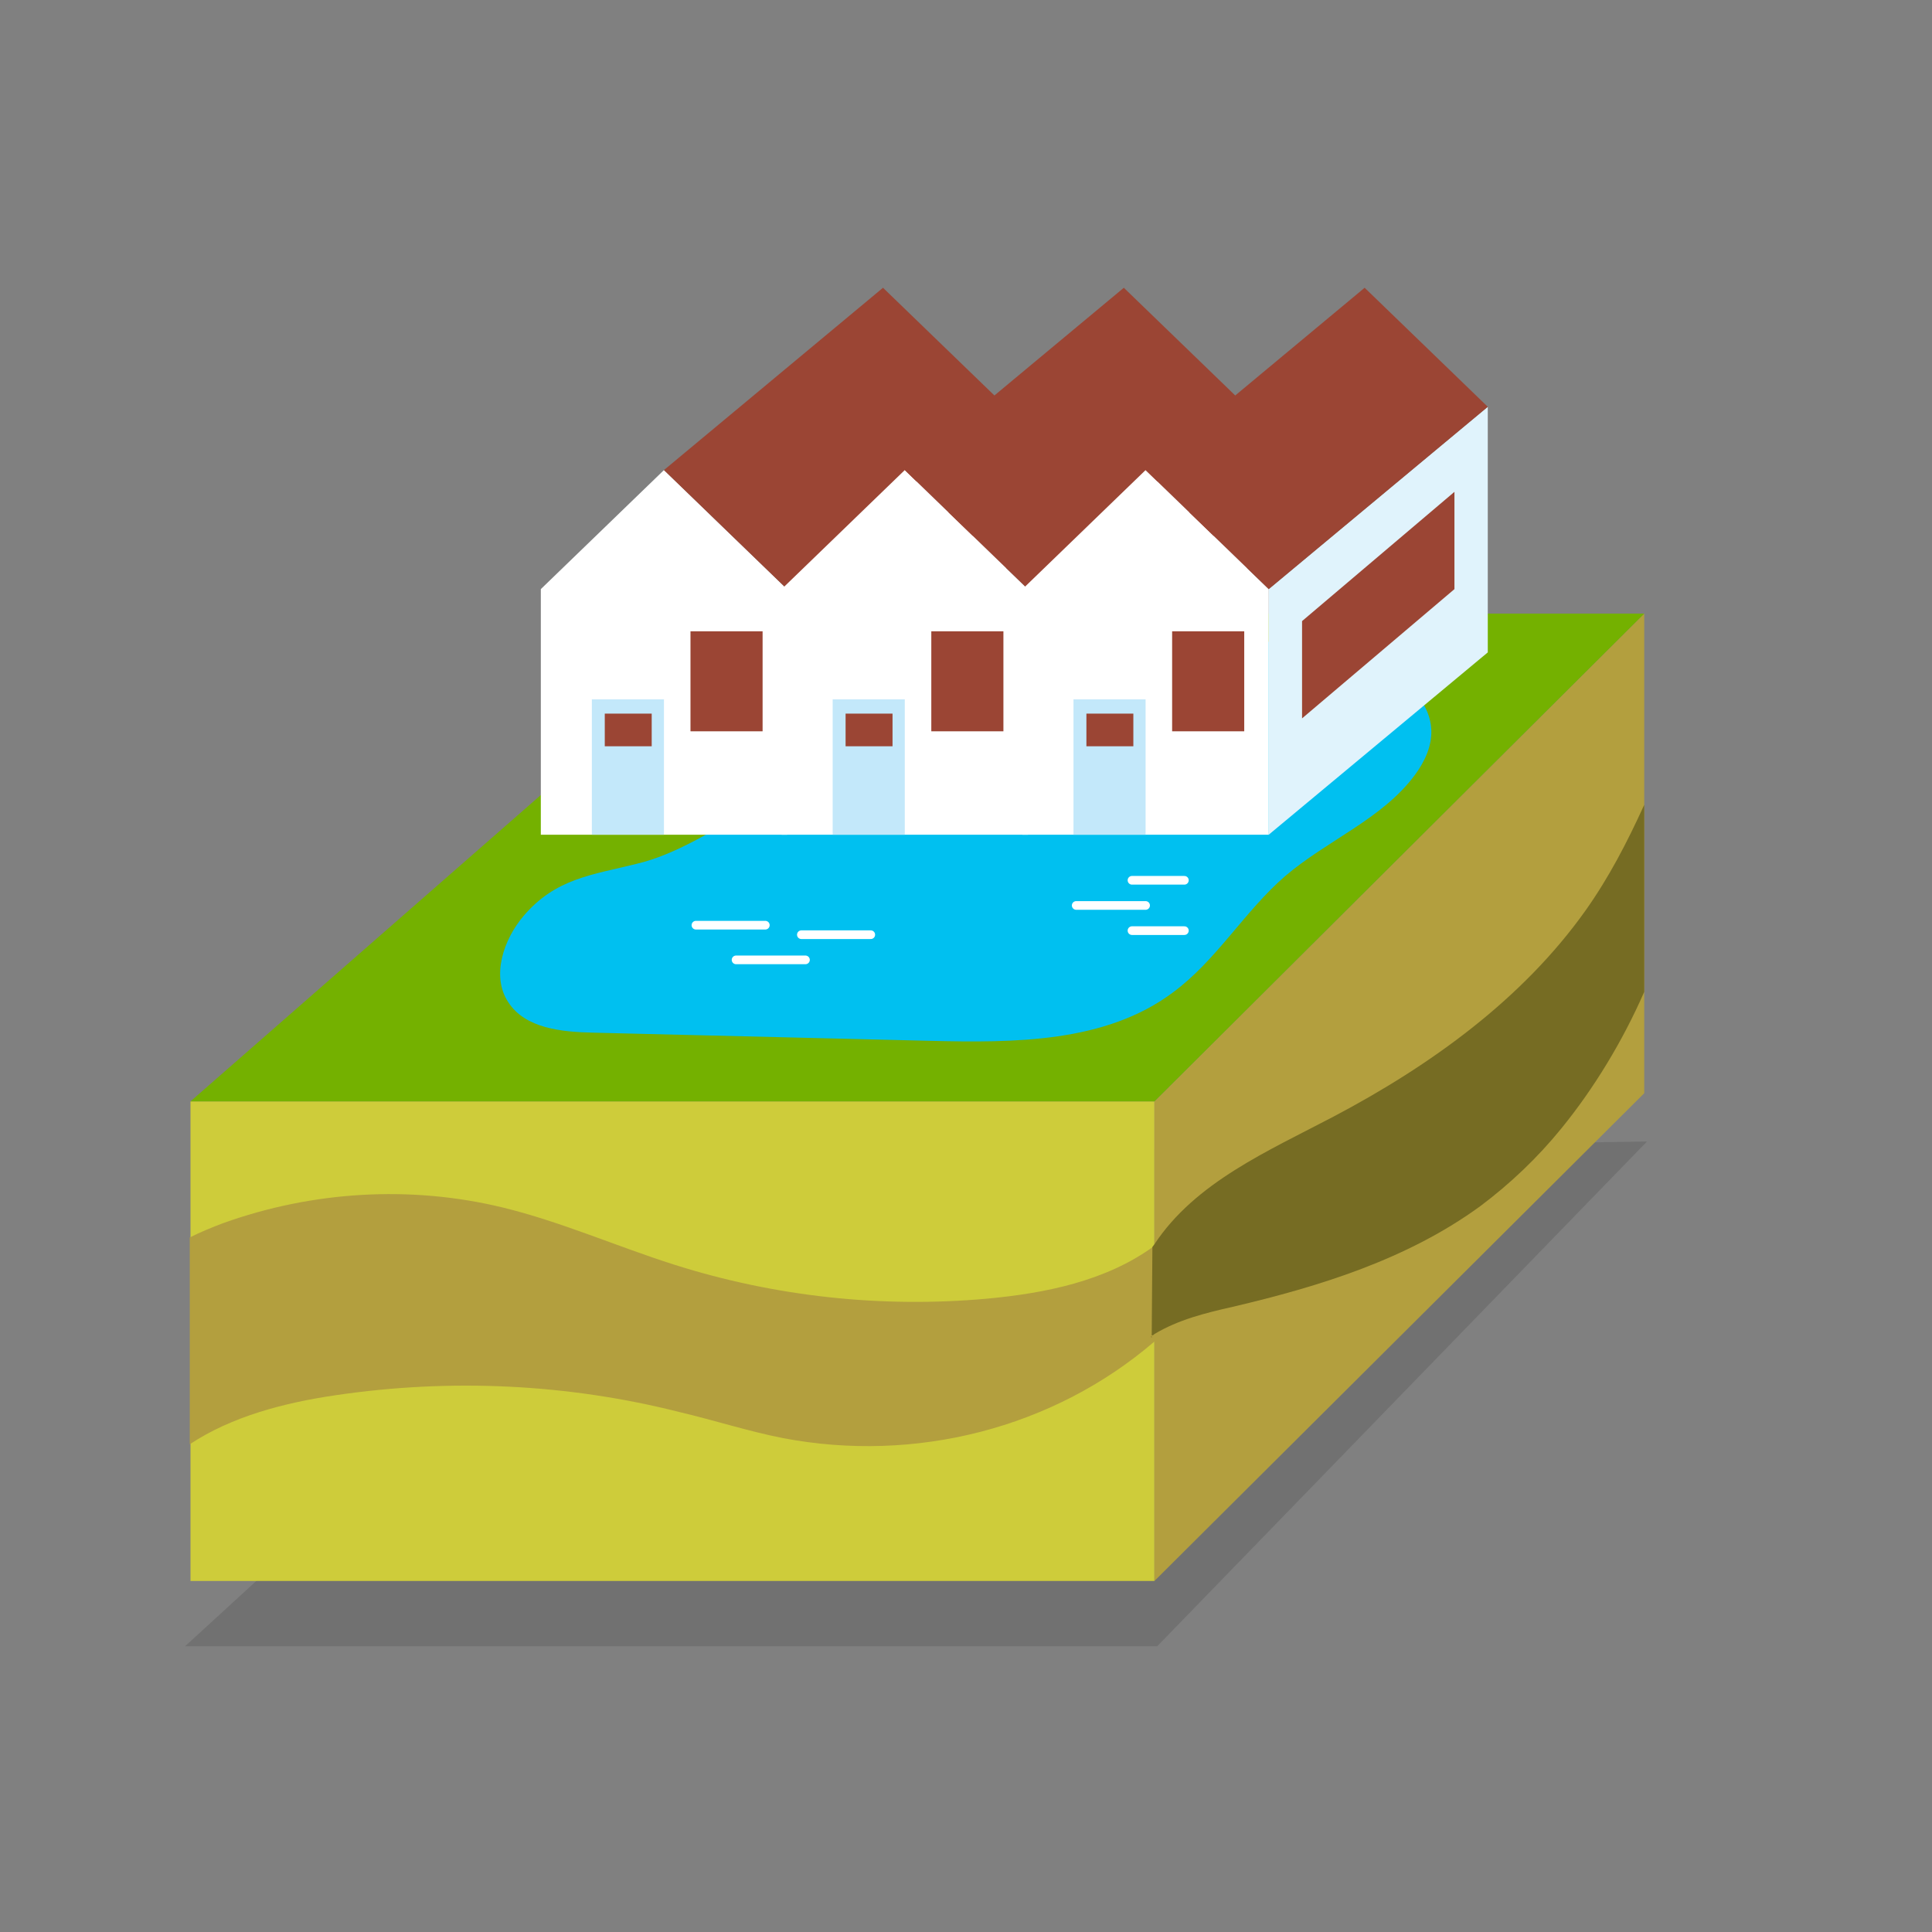 <?xml version="1.0" encoding="utf-8"?>
<!-- Generator: Adobe Illustrator 26.5.0, SVG Export Plug-In . SVG Version: 6.00 Build 0)  -->
<svg version="1.1" id="Layer_1" xmlns="http://www.w3.org/2000/svg" xmlns:xlink="http://www.w3.org/1999/xlink" x="0px" y="0px"
	 viewBox="0 0 284 284" style="enable-background:new 0 0 284 284;" xml:space="preserve">
<rect x="0" y="0" width="284" height="284" fill="#808080" stroke="none"/>
<style type="text/css">
	.st0{clip-path:url(#SVGID_00000140016485472397366810000004411832222100877971_);}
	.st1{opacity:0.15;clip-path:url(#SVGID_00000127020251694852648870000008486957068691647657_);}
	.st2{clip-path:url(#SVGID_00000016077297317528095570000013028431468709718166_);fill:#1D1D1B;}
	.st3{clip-path:url(#SVGID_00000140016485472397366810000004411832222100877971_);fill:#CECC3A;}
	.st4{clip-path:url(#SVGID_00000140016485472397366810000004411832222100877971_);fill:#B39F3E;}
	.st5{clip-path:url(#SVGID_00000140016485472397366810000004411832222100877971_);fill:#74B100;}
	.st6{clip-path:url(#SVGID_00000181793149102911273560000013096301778106340261_);fill:#00C0F0;}
	.st7{clip-path:url(#SVGID_00000181793149102911273560000013096301778106340261_);fill:#E0F3FC;}
	.st8{clip-path:url(#SVGID_00000181793149102911273560000013096301778106340261_);fill:#9B4534;}
	.st9{clip-path:url(#SVGID_00000181793149102911273560000013096301778106340261_);fill:#FFFFFF;}
	.st10{clip-path:url(#SVGID_00000181793149102911273560000013096301778106340261_);fill:#C3E8FA;}
	
		.st11{clip-path:url(#SVGID_00000049939686770446084650000004180020455048895879_);fill:url(#SVGID_00000016797079942918568040000016227623656017552031_);}
	
		.st12{clip-path:url(#SVGID_00000176732700183766297020000014387091322941846434_);fill:none;stroke:#FFFFFF;stroke-width:1.275;stroke-linecap:round;stroke-miterlimit:10;}
	
		.st13{clip-path:url(#SVGID_00000018204892122207339830000010353091130628227977_);fill:url(#SVGID_00000054949178250307633470000002330664945360023462_);}
	
		.st14{clip-path:url(#SVGID_00000056427028188623030400000016973633000124015744_);fill:none;stroke:#FFFFFF;stroke-width:1.275;stroke-linecap:round;stroke-miterlimit:10;}
	
		.st15{clip-path:url(#SVGID_00000030445625378521826410000014867539480332550275_);fill:url(#SVGID_00000016067373250335904590000011839473496595555221_);}
	
		.st16{clip-path:url(#SVGID_00000162335471057230588440000007183299015281786759_);fill:none;stroke:#FFFFFF;stroke-width:1.275;stroke-linecap:round;stroke-miterlimit:10;}
	
		.st17{clip-path:url(#SVGID_00000141449350499389266030000010574260172394380465_);fill:url(#SVGID_00000117661610761494580830000003861566345458152343_);}
	
		.st18{clip-path:url(#SVGID_00000101076740329388722370000010881367603622867634_);fill:none;stroke:#FFFFFF;stroke-width:1.275;stroke-linecap:round;stroke-miterlimit:10;}
	.st19{clip-path:url(#SVGID_00000101076740329388722370000010881367603622867634_);fill:#B39F3E;}
	.st20{clip-path:url(#SVGID_00000101076740329388722370000010881367603622867634_);fill:#766C23;}
	
		.st21{clip-path:url(#SVGID_00000092455946258750925860000015015997193285914797_);fill:url(#SVGID_00000118394728830675670630000001391568658940196497_);}
	
		.st22{clip-path:url(#SVGID_00000000215066994444121670000009961524692765470358_);fill:none;stroke:#FFFFFF;stroke-width:1.275;stroke-linecap:round;stroke-miterlimit:10;}
	
		.st23{clip-path:url(#SVGID_00000159467291561969429000000003273069650398668475_);fill:url(#SVGID_00000124143059887529845460000006896891337200285828_);}
	
		.st24{clip-path:url(#SVGID_00000079460516560067750410000014056574324265115815_);fill:none;stroke:#FFFFFF;stroke-width:1.275;stroke-linecap:round;stroke-miterlimit:10;}
</style>
<g>
	<defs>
		<rect id="SVGID_1_" width="284" height="284"/>
	</defs>
	<clipPath id="SVGID_00000109018879806017744260000002760737031327425932_">
		<use xlink:href="#SVGID_1_"  style="overflow:visible;"/>
	</clipPath>
	<g style="clip-path:url(#SVGID_00000109018879806017744260000002760737031327425932_);">
		<defs>
			<rect id="SVGID_00000067217988397248007850000014872532685557186945_" width="284" height="284"/>
		</defs>
		<clipPath id="SVGID_00000101807229034539213130000009584281385891148982_">
			<use xlink:href="#SVGID_00000067217988397248007850000014872532685557186945_"  style="overflow:visible;"/>
		</clipPath>
		<g style="opacity:0.15;clip-path:url(#SVGID_00000101807229034539213130000009584281385891148982_);">
			<g>
				<defs>
					<rect id="SVGID_00000102522489027436074850000001861027986406207619_" x="27.2" y="164.4" width="226" height="77.6"/>
				</defs>
				<clipPath id="SVGID_00000124841121794718360490000017024095865107246750_">
					<use xlink:href="#SVGID_00000102522489027436074850000001861027986406207619_"  style="overflow:visible;"/>
				</clipPath>
				<polygon style="clip-path:url(#SVGID_00000124841121794718360490000017024095865107246750_);fill:#1D1D1B;" points="69,203.7 
					27.2,242 170.1,242 242.1,167.8 103.8,169.9 				"/>
			</g>
		</g>
	</g>
	
		<rect x="28" y="161.9" style="clip-path:url(#SVGID_00000109018879806017744260000002760737031327425932_);fill:#CECC3A;" width="141.7" height="70.5"/>
	<polygon style="clip-path:url(#SVGID_00000109018879806017744260000002760737031327425932_);fill:#B39F3E;" points="241.7,90.2 
		241.7,160.7 169.7,232.4 169.7,161.9 	"/>
	<polygon style="clip-path:url(#SVGID_00000109018879806017744260000002760737031327425932_);fill:#74B100;" points="169.7,161.9 
		28,161.9 110,90.2 241.7,90.2 	"/>
	<g style="clip-path:url(#SVGID_00000109018879806017744260000002760737031327425932_);">
		<defs>
			<rect id="SVGID_00000132793052383687406750000006784252899447481233_" width="284" height="284"/>
		</defs>
		<clipPath id="SVGID_00000058588556862656924580000004148186794900510852_">
			<use xlink:href="#SVGID_00000132793052383687406750000006784252899447481233_"  style="overflow:visible;"/>
		</clipPath>
		<path style="clip-path:url(#SVGID_00000058588556862656924580000004148186794900510852_);fill:#00C0F0;" d="M77,134.6
			c-3,3.5-4.8,8.9-2.3,12.7c2.5,3.9,7.9,4.4,12.5,4.5c16.5,0.4,33,0.8,49.5,1.2c12.4,0.3,25.8,0.3,35.7-7.1
			c6.4-4.7,10.5-11.9,16.5-17.1c6.2-5.3,14.3-8.4,19.1-14.9c1.4-1.9,2.5-4.2,2.4-6.6c-0.2-4.7-4.6-8-8.9-9.8
			c-15.6-6.5-33.5-2-49.5,3.7c-14.3,5.1-28.2,11.1-41.8,18c-5.5,2.8-10.7,6.4-16.7,7.8C87.1,128.6,81.7,129.1,77,134.6"/>
		<polygon style="clip-path:url(#SVGID_00000058588556862656924580000004148186794900510852_);fill:#E0F3FC;" points="147.9,59.8 
			115.7,86.6 115.7,122.7 147.9,95.9 		"/>
		<polygon style="clip-path:url(#SVGID_00000058588556862656924580000004148186794900510852_);fill:#9B4534;" points="143,72.3 
			120.6,91.3 120.6,105.6 143,86.6 		"/>
		<polygon style="clip-path:url(#SVGID_00000058588556862656924580000004148186794900510852_);fill:#FFFFFF;" points="115.7,122.7 
			79.5,122.7 79.5,86.6 97.6,69.1 115.7,86.6 		"/>
		<polygon style="clip-path:url(#SVGID_00000058588556862656924580000004148186794900510852_);fill:#9B4534;" points="129.8,42.3 
			147.9,59.8 115.7,86.6 97.6,69.1 		"/>
		
			<rect x="87" y="102.8" style="clip-path:url(#SVGID_00000058588556862656924580000004148186794900510852_);fill:#C3E8FA;" width="10.6" height="19.9"/>
		
			<rect x="101.5" y="92.8" style="clip-path:url(#SVGID_00000058588556862656924580000004148186794900510852_);fill:#9B4534;" width="10.6" height="14.7"/>
		
			<rect x="88.9" y="104.9" style="clip-path:url(#SVGID_00000058588556862656924580000004148186794900510852_);fill:#9B4534;" width="6.9" height="4.8"/>
		<polygon style="clip-path:url(#SVGID_00000058588556862656924580000004148186794900510852_);fill:#E0F3FC;" points="183.3,59.8 
			151.1,86.6 151.1,122.7 183.3,95.9 		"/>
		<polygon style="clip-path:url(#SVGID_00000058588556862656924580000004148186794900510852_);fill:#9B4534;" points="178.4,72.3 
			156,91.3 156,105.6 178.4,86.6 		"/>
		<polygon style="clip-path:url(#SVGID_00000058588556862656924580000004148186794900510852_);fill:#FFFFFF;" points="151.1,122.7 
			114.9,122.7 114.9,86.6 133,69.1 151.1,86.6 		"/>
		<polygon style="clip-path:url(#SVGID_00000058588556862656924580000004148186794900510852_);fill:#9B4534;" points="165.2,42.3 
			183.3,59.8 151.1,86.6 133,69.1 		"/>
		
			<rect x="122.4" y="102.8" style="clip-path:url(#SVGID_00000058588556862656924580000004148186794900510852_);fill:#C3E8FA;" width="10.6" height="19.9"/>
		
			<rect x="136.9" y="92.8" style="clip-path:url(#SVGID_00000058588556862656924580000004148186794900510852_);fill:#9B4534;" width="10.6" height="14.7"/>
		
			<rect x="124.3" y="104.9" style="clip-path:url(#SVGID_00000058588556862656924580000004148186794900510852_);fill:#9B4534;" width="6.9" height="4.8"/>
		<polygon style="clip-path:url(#SVGID_00000058588556862656924580000004148186794900510852_);fill:#E0F3FC;" points="218.7,59.8 
			186.5,86.6 186.5,122.7 218.7,95.9 		"/>
		<polygon style="clip-path:url(#SVGID_00000058588556862656924580000004148186794900510852_);fill:#9B4534;" points="213.8,72.3 
			191.4,91.3 191.4,105.6 213.8,86.6 		"/>
		<polygon style="clip-path:url(#SVGID_00000058588556862656924580000004148186794900510852_);fill:#FFFFFF;" points="186.5,122.7 
			150.3,122.7 150.3,86.6 168.4,69.1 186.5,86.6 		"/>
		<polygon style="clip-path:url(#SVGID_00000058588556862656924580000004148186794900510852_);fill:#9B4534;" points="200.6,42.3 
			218.7,59.8 186.5,86.6 168.4,69.1 		"/>
		
			<rect x="157.8" y="102.8" style="clip-path:url(#SVGID_00000058588556862656924580000004148186794900510852_);fill:#C3E8FA;" width="10.6" height="19.9"/>
		
			<rect x="172.3" y="92.8" style="clip-path:url(#SVGID_00000058588556862656924580000004148186794900510852_);fill:#9B4534;" width="10.6" height="14.7"/>
		
			<rect x="159.7" y="104.9" style="clip-path:url(#SVGID_00000058588556862656924580000004148186794900510852_);fill:#9B4534;" width="6.9" height="4.8"/>
	</g>
	<g style="clip-path:url(#SVGID_00000109018879806017744260000002760737031327425932_);">
		<defs>
			<path id="SVGID_00000178169505387278868370000009848751951707607223_" d="M158.2,133.1h10.2H158.2z"/>
		</defs>
		<clipPath id="SVGID_00000144323297221033735160000014480870202268545932_">
			<use xlink:href="#SVGID_00000178169505387278868370000009848751951707607223_"  style="overflow:visible;"/>
		</clipPath>
		
			<linearGradient id="SVGID_00000172425203115808896730000015456418700743421082_" gradientUnits="userSpaceOnUse" x1="4.338238e-05" y1="283.953" x2="1" y2="283.953" gradientTransform="matrix(10.2 0 0 -10.2 158.167 3029.43)">
			<stop  offset="0" style="stop-color:#FFFFFF"/>
			<stop  offset="0.223" style="stop-color:#D1D1D1"/>
			<stop  offset="0.725" style="stop-color:#5E5E5D"/>
			<stop  offset="1" style="stop-color:#1C1C1B"/>
		</linearGradient>
		
			<path style="clip-path:url(#SVGID_00000144323297221033735160000014480870202268545932_);fill:url(#SVGID_00000172425203115808896730000015456418700743421082_);" d="
			M158.2,133.1h10.2H158.2z"/>
	</g>
	<g style="clip-path:url(#SVGID_00000109018879806017744260000002760737031327425932_);">
		<defs>
			<rect id="SVGID_00000109738431988215231630000003552604000596374191_" width="284" height="284"/>
		</defs>
		<clipPath id="SVGID_00000175308833270076282720000004507964117933075639_">
			<use xlink:href="#SVGID_00000109738431988215231630000003552604000596374191_"  style="overflow:visible;"/>
		</clipPath>
		
			<line style="clip-path:url(#SVGID_00000175308833270076282720000004507964117933075639_);fill:none;stroke:#FFFFFF;stroke-width:1.275;stroke-linecap:round;stroke-miterlimit:10;" x1="158.2" y1="133.1" x2="168.4" y2="133.1"/>
	</g>
	<g style="clip-path:url(#SVGID_00000109018879806017744260000002760737031327425932_);">
		<defs>
			<path id="SVGID_00000125578616438792572970000000796141358729971346_" d="M102.3,136h10.2H102.3z"/>
		</defs>
		<clipPath id="SVGID_00000118381504052712060630000002366451340246437781_">
			<use xlink:href="#SVGID_00000125578616438792572970000000796141358729971346_"  style="overflow:visible;"/>
		</clipPath>
		
			<linearGradient id="SVGID_00000113348448556732191940000002157739836856407947_" gradientUnits="userSpaceOnUse" x1="6.058573e-05" y1="283.953" x2="1" y2="283.953" gradientTransform="matrix(10.2 0 0 -10.2 102.343 3032.338)">
			<stop  offset="0" style="stop-color:#FFFFFF"/>
			<stop  offset="0.223" style="stop-color:#D1D1D1"/>
			<stop  offset="0.725" style="stop-color:#5E5E5D"/>
			<stop  offset="1" style="stop-color:#1C1C1B"/>
		</linearGradient>
		
			<path style="clip-path:url(#SVGID_00000118381504052712060630000002366451340246437781_);fill:url(#SVGID_00000113348448556732191940000002157739836856407947_);" d="
			M102.3,136h10.2H102.3z"/>
	</g>
	<g style="clip-path:url(#SVGID_00000109018879806017744260000002760737031327425932_);">
		<defs>
			<rect id="SVGID_00000016760811991022104210000005822340413920019609_" width="284" height="284"/>
		</defs>
		<clipPath id="SVGID_00000168832873288340780820000010900907367872216704_">
			<use xlink:href="#SVGID_00000016760811991022104210000005822340413920019609_"  style="overflow:visible;"/>
		</clipPath>
		
			<line style="clip-path:url(#SVGID_00000168832873288340780820000010900907367872216704_);fill:none;stroke:#FFFFFF;stroke-width:1.275;stroke-linecap:round;stroke-miterlimit:10;" x1="102.3" y1="136" x2="112.5" y2="136"/>
	</g>
	<g style="clip-path:url(#SVGID_00000109018879806017744260000002760737031327425932_);">
		<defs>
			<path id="SVGID_00000114053177043766135120000003566135156380062348_" d="M166.4,129.4h7.7H166.4z"/>
		</defs>
		<clipPath id="SVGID_00000047742654566774496530000009496716564450817717_">
			<use xlink:href="#SVGID_00000114053177043766135120000003566135156380062348_"  style="overflow:visible;"/>
		</clipPath>
		
			<linearGradient id="SVGID_00000127732885220828878790000015747698019606041237_" gradientUnits="userSpaceOnUse" x1="1.593696e-05" y1="283.953" x2="1" y2="283.953" gradientTransform="matrix(7.66 0 0 -7.66 166.422 2304.349)">
			<stop  offset="0" style="stop-color:#FFFFFF"/>
			<stop  offset="0.223" style="stop-color:#D1D1D1"/>
			<stop  offset="0.725" style="stop-color:#5E5E5D"/>
			<stop  offset="1" style="stop-color:#1C1C1B"/>
		</linearGradient>
		
			<path style="clip-path:url(#SVGID_00000047742654566774496530000009496716564450817717_);fill:url(#SVGID_00000127732885220828878790000015747698019606041237_);" d="
			M166.4,129.4h7.7H166.4z"/>
	</g>
	<g style="clip-path:url(#SVGID_00000109018879806017744260000002760737031327425932_);">
		<defs>
			<rect id="SVGID_00000110431630620056873030000013523967562348731015_" width="284" height="284"/>
		</defs>
		<clipPath id="SVGID_00000016792067292586814450000012076087611107690159_">
			<use xlink:href="#SVGID_00000110431630620056873030000013523967562348731015_"  style="overflow:visible;"/>
		</clipPath>
		
			<line style="clip-path:url(#SVGID_00000016792067292586814450000012076087611107690159_);fill:none;stroke:#FFFFFF;stroke-width:1.275;stroke-linecap:round;stroke-miterlimit:10;" x1="166.4" y1="129.4" x2="174.1" y2="129.4"/>
	</g>
	<g style="clip-path:url(#SVGID_00000109018879806017744260000002760737031327425932_);">
		<defs>
			<path id="SVGID_00000010289181474406365030000017790506220198727596_" d="M166.4,136.8h7.7H166.4z"/>
		</defs>
		<clipPath id="SVGID_00000061468575739630112300000017189453933947425983_">
			<use xlink:href="#SVGID_00000010289181474406365030000017790506220198727596_"  style="overflow:visible;"/>
		</clipPath>
		
			<linearGradient id="SVGID_00000042724658870190881610000004127503746273248906_" gradientUnits="userSpaceOnUse" x1="1.593696e-05" y1="283.953" x2="1" y2="283.953" gradientTransform="matrix(7.66 0 0 -7.66 166.422 2311.728)">
			<stop  offset="0" style="stop-color:#FFFFFF"/>
			<stop  offset="0.223" style="stop-color:#D1D1D1"/>
			<stop  offset="0.725" style="stop-color:#5E5E5D"/>
			<stop  offset="1" style="stop-color:#1C1C1B"/>
		</linearGradient>
		
			<path style="clip-path:url(#SVGID_00000061468575739630112300000017189453933947425983_);fill:url(#SVGID_00000042724658870190881610000004127503746273248906_);" d="
			M166.4,136.8h7.7H166.4z"/>
	</g>
	<g style="clip-path:url(#SVGID_00000109018879806017744260000002760737031327425932_);">
		<defs>
			<rect id="SVGID_00000071546699547082822880000008009721173685800872_" width="284" height="284"/>
		</defs>
		<clipPath id="SVGID_00000147937007212857489040000014655078607649083800_">
			<use xlink:href="#SVGID_00000071546699547082822880000008009721173685800872_"  style="overflow:visible;"/>
		</clipPath>
		
			<line style="clip-path:url(#SVGID_00000147937007212857489040000014655078607649083800_);fill:none;stroke:#FFFFFF;stroke-width:1.275;stroke-linecap:round;stroke-miterlimit:10;" x1="166.4" y1="136.8" x2="174.1" y2="136.8"/>
		<path style="clip-path:url(#SVGID_00000147937007212857489040000014655078607649083800_);fill:#B39F3E;" d="M170.3,182.7
			l-0.3,14.3c-0.1,0.1-0.2,0.2-0.3,0.2c-14.9,12.8-35.2,17.9-54.6,14.2c-5.1-1-10-2.6-15.1-3.8c-16.5-4.2-33.8-5-50.7-2.5
			c-7.5,1.1-15.2,3.1-21.4,7.2v-30.4c1.6-0.8,3.3-1.5,4.9-2.1c13.1-4.7,27.5-5.6,41.1-2.3c8.6,2.1,16.7,5.7,25.2,8.4
			c14.8,4.7,30.5,6.4,46,5c8.6-0.8,17.5-2.6,24.5-7.7C169.9,183,170.1,182.8,170.3,182.7"/>
		<path style="clip-path:url(#SVGID_00000147937007212857489040000014655078607649083800_);fill:#766C23;" d="M169.2,196.5
			C169.2,196.5,169.1,196.5,169.2,196.5C169.1,196.4,169.1,196.4,169.2,196.5"/>
		<path style="clip-path:url(#SVGID_00000147937007212857489040000014655078607649083800_);fill:#766C23;" d="M169.2,196.5
			c0,0,0.1-0.1,0.1-0.1v0.2C169.3,196.7,169.2,196.5,169.2,196.5"/>
		<path style="clip-path:url(#SVGID_00000147937007212857489040000014655078607649083800_);fill:#766C23;" d="M241.7,118.3v27.5
			c-3.2,7.3-7.4,14.2-12.2,20.1c-3.5,4.3-7.5,8.1-11.9,11.4c-10.7,7.8-23.6,11.8-36.4,14.8c-4,0.9-8,1.9-11.5,4
			c-0.1,0.1-0.2,0.2-0.4,0.2l0.1-13c0.1-0.1,0.2-0.3,0.3-0.4c6-9.1,16.7-13.7,26.4-18.8c14.2-7.5,27.7-17.2,37-30.3
			C236.5,129,239.2,123.8,241.7,118.3"/>
	</g>
	<g style="clip-path:url(#SVGID_00000109018879806017744260000002760737031327425932_);">
		<defs>
			<path id="SVGID_00000045579339257293609160000006132251242626927781_" d="M108.2,141.1h10.2H108.2z"/>
		</defs>
		<clipPath id="SVGID_00000171693743710343333220000015691728167897202561_">
			<use xlink:href="#SVGID_00000045579339257293609160000006132251242626927781_"  style="overflow:visible;"/>
		</clipPath>
		
			<linearGradient id="SVGID_00000020398043349265261330000013741157364640836228_" gradientUnits="userSpaceOnUse" x1="4.338238e-05" y1="283.953" x2="1" y2="283.953" gradientTransform="matrix(10.2 0 0 -10.2 108.163 3037.448)">
			<stop  offset="0" style="stop-color:#FFFFFF"/>
			<stop  offset="0.223" style="stop-color:#D1D1D1"/>
			<stop  offset="0.725" style="stop-color:#5E5E5D"/>
			<stop  offset="1" style="stop-color:#1C1C1B"/>
		</linearGradient>
		
			<path style="clip-path:url(#SVGID_00000171693743710343333220000015691728167897202561_);fill:url(#SVGID_00000020398043349265261330000013741157364640836228_);" d="
			M108.2,141.1h10.2H108.2z"/>
	</g>
	<g style="clip-path:url(#SVGID_00000109018879806017744260000002760737031327425932_);">
		<defs>
			<rect id="SVGID_00000173862053845880641860000013285749604485199498_" width="284" height="284"/>
		</defs>
		<clipPath id="SVGID_00000152225741398112355150000004055810449551890606_">
			<use xlink:href="#SVGID_00000173862053845880641860000013285749604485199498_"  style="overflow:visible;"/>
		</clipPath>
		
			<line style="clip-path:url(#SVGID_00000152225741398112355150000004055810449551890606_);fill:none;stroke:#FFFFFF;stroke-width:1.275;stroke-linecap:round;stroke-miterlimit:10;" x1="108.2" y1="141.1" x2="118.4" y2="141.1"/>
	</g>
	<g style="clip-path:url(#SVGID_00000109018879806017744260000002760737031327425932_);">
		<defs>
			<path id="SVGID_00000005263543943480156230000001739962821462855830_" d="M117.8,137.4H128H117.8z"/>
		</defs>
		<clipPath id="SVGID_00000078016335460947006530000017719540900813479328_">
			<use xlink:href="#SVGID_00000005263543943480156230000001739962821462855830_"  style="overflow:visible;"/>
		</clipPath>
		
			<linearGradient id="SVGID_00000121277917190883348090000013063065105480882306_" gradientUnits="userSpaceOnUse" x1="8.975665e-06" y1="283.953" x2="1" y2="283.953" gradientTransform="matrix(10.2 0 0 -10.2 117.814 3033.758)">
			<stop  offset="0" style="stop-color:#FFFFFF"/>
			<stop  offset="0.223" style="stop-color:#D1D1D1"/>
			<stop  offset="0.725" style="stop-color:#5E5E5D"/>
			<stop  offset="1" style="stop-color:#1C1C1B"/>
		</linearGradient>
		
			<path style="clip-path:url(#SVGID_00000078016335460947006530000017719540900813479328_);fill:url(#SVGID_00000121277917190883348090000013063065105480882306_);" d="
			M117.8,137.4H128H117.8z"/>
	</g>
	<g style="clip-path:url(#SVGID_00000109018879806017744260000002760737031327425932_);">
		<defs>
			<rect id="SVGID_00000139266284948779031880000013998250831956073632_" width="284" height="284"/>
		</defs>
		<clipPath id="SVGID_00000019662680418379926310000000589087795898151844_">
			<use xlink:href="#SVGID_00000139266284948779031880000013998250831956073632_"  style="overflow:visible;"/>
		</clipPath>
		
			<line style="clip-path:url(#SVGID_00000019662680418379926310000000589087795898151844_);fill:none;stroke:#FFFFFF;stroke-width:1.275;stroke-linecap:round;stroke-miterlimit:10;" x1="117.8" y1="137.4" x2="128" y2="137.4"/>
	</g>
</g>
</svg>
